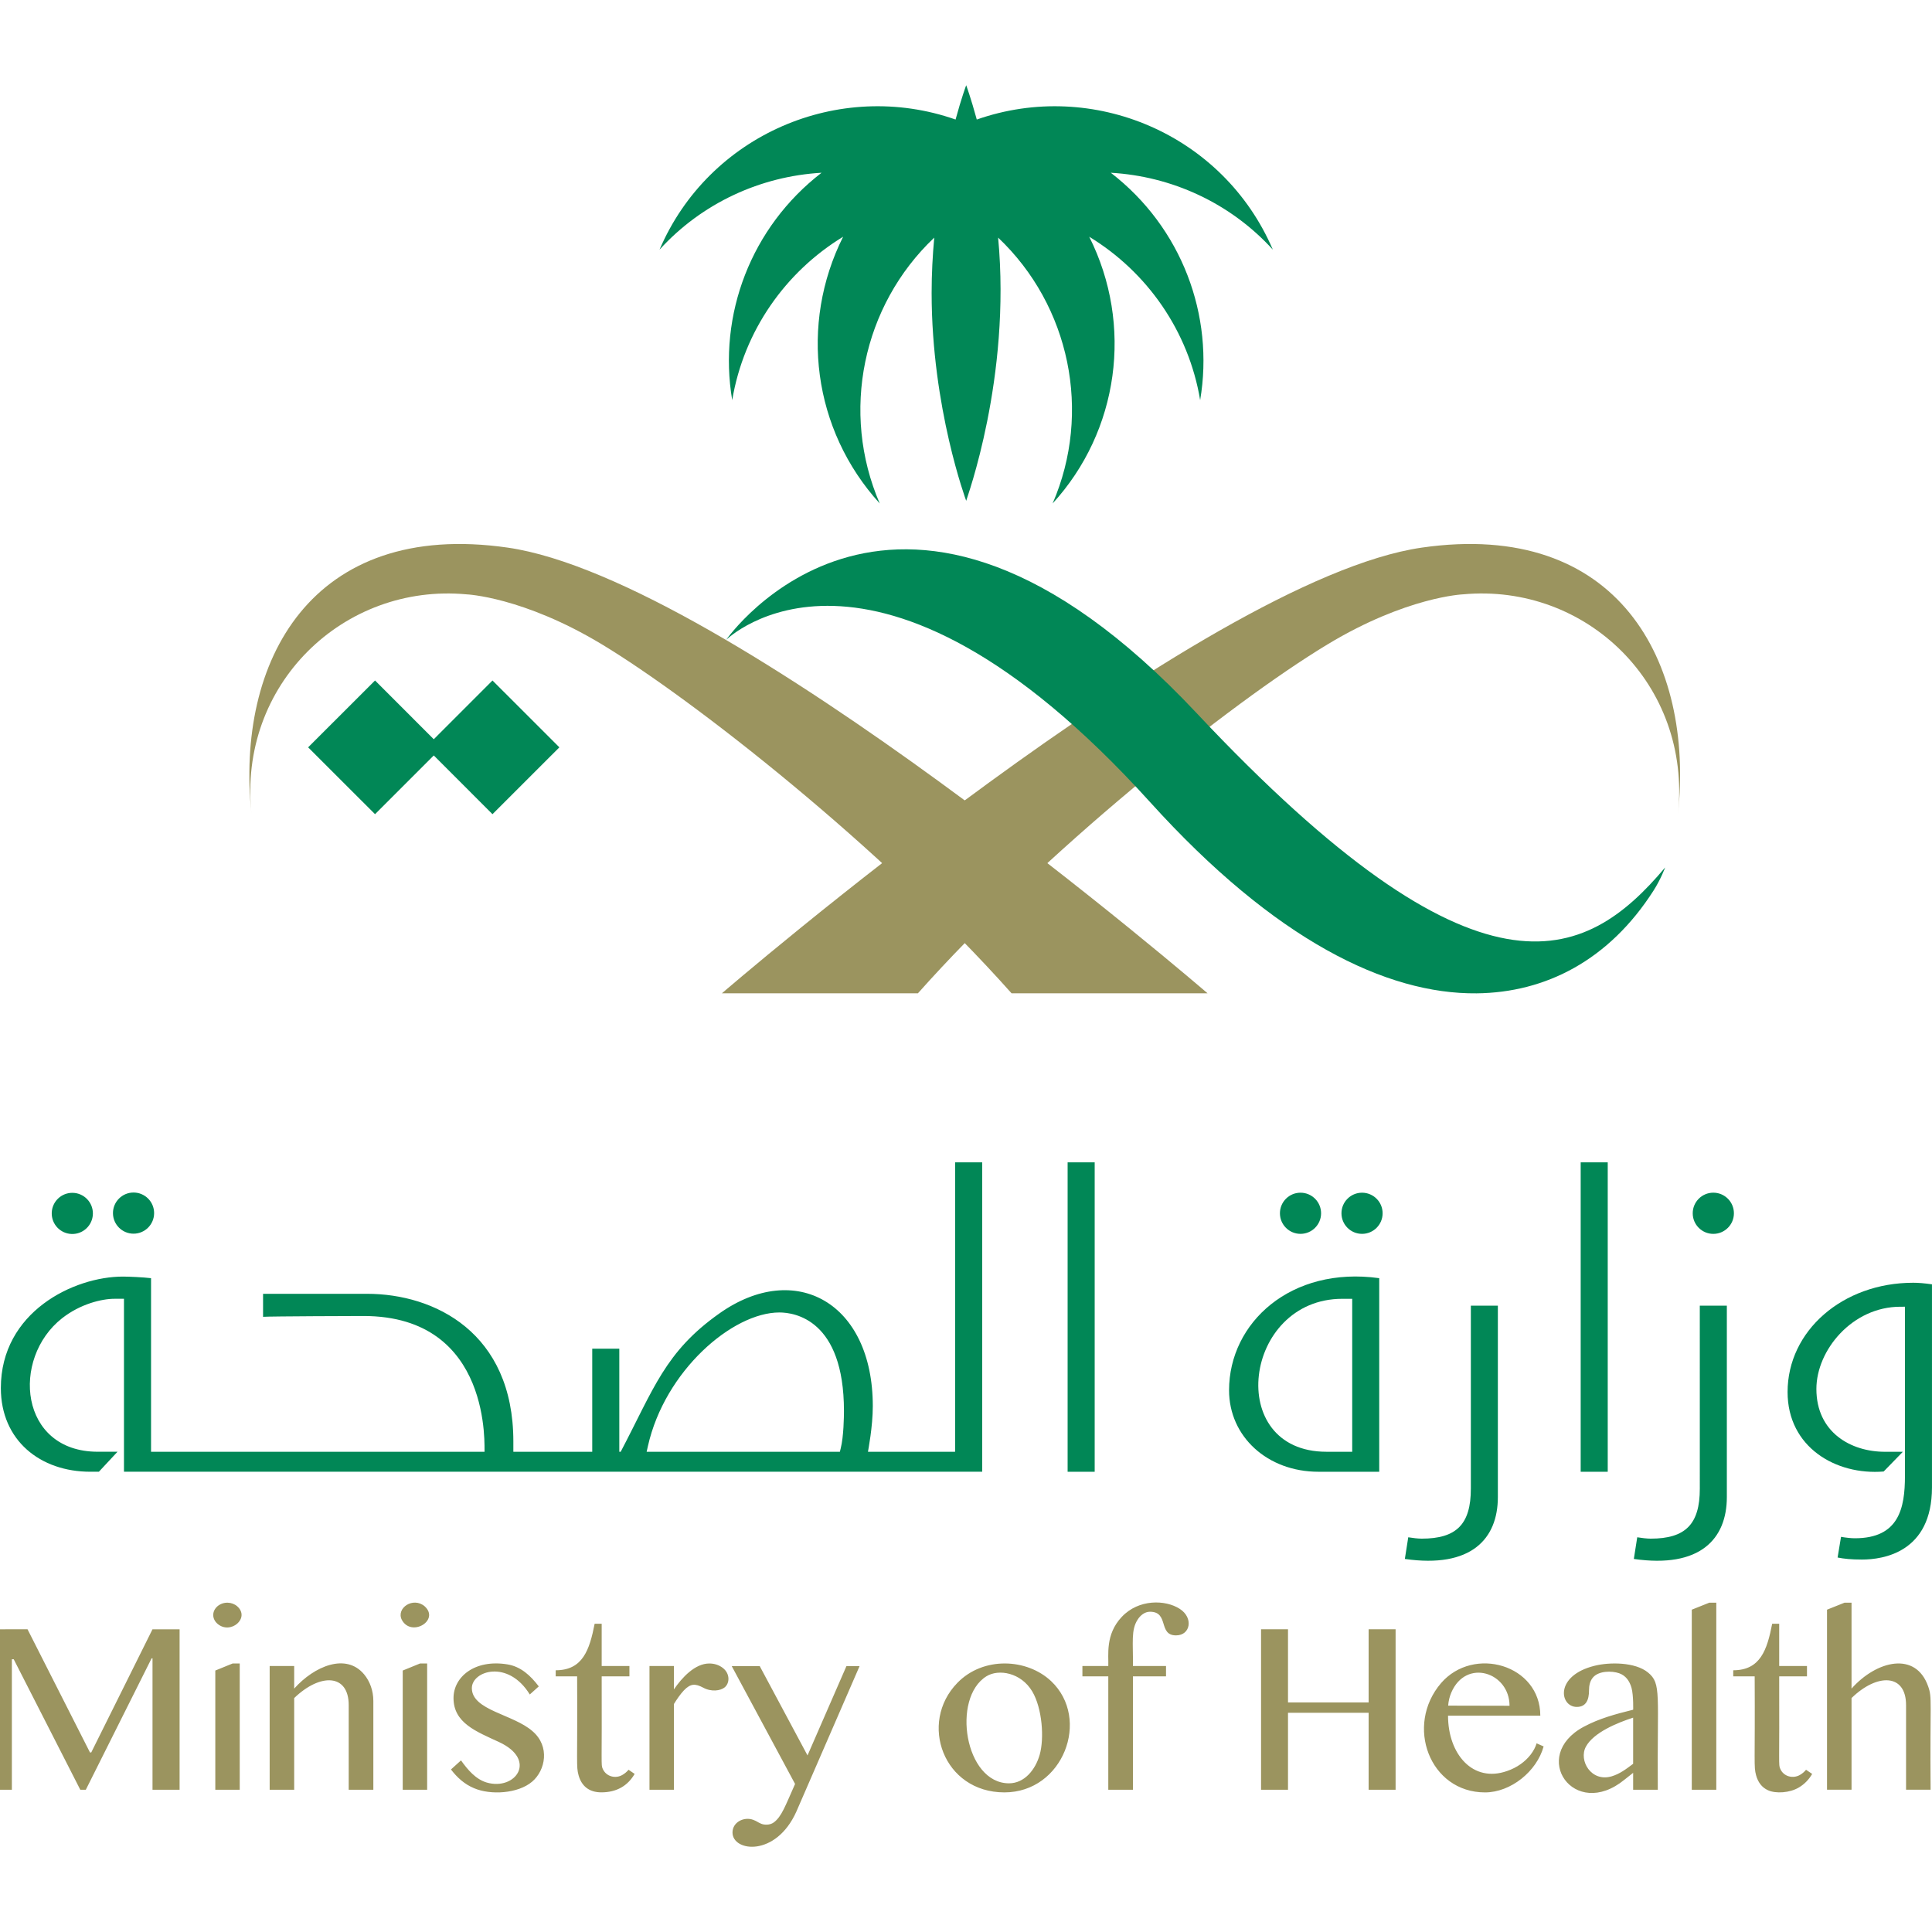 <?xml version="1.0" encoding="utf-8"?>
<!-- Generator: Adobe Illustrator 27.2.0, SVG Export Plug-In . SVG Version: 6.00 Build 0)  -->
<svg version="1.1" id="Layer_1" xmlns="http://www.w3.org/2000/svg" xmlns:xlink="http://www.w3.org/1999/xlink" x="0px" y="0px"
	 viewBox="0 0 1000 1000" style="enable-background:new 0 0 1000 1000;" xml:space="preserve">
<style type="text/css">
	.st0{fill:#9B945F;}
	.st1{fill-rule:evenodd;clip-rule:evenodd;fill:#9B945F;}
	.st2{fill:#018756;}
	.st3{fill-rule:evenodd;clip-rule:evenodd;fill:#018756;}
	.st4{fill:#254C24;}
	.st5{fill:#A77F3B;}
	.st6{fill:#231F20;}
	
		.st7{clip-path:url(#SVGID_00000051370310241441495570000003275952881946090397_);fill:url(#SVGID_00000026137863980284087080000005112620429121841306_);}
	.st8{clip-path:url(#SVGID_00000056397042784155328860000011865512085254570175_);fill:#266449;}
	.st9{clip-path:url(#SVGID_00000182528599058748239060000007525797383993906835_);}
	.st10{clip-path:url(#SVGID_00000026845953804116311450000017475494654906705298_);fill:#266449;}
	.st11{clip-path:url(#SVGID_00000046337385036198188370000005114392121735838886_);}
	.st12{clip-path:url(#SVGID_00000101073245817990345030000012995921825908219807_);fill:#266449;}
	.st13{clip-path:url(#SVGID_00000049933608772368679040000013784948729444145304_);}
	.st14{filter:url(#Adobe_OpacityMaskFilter);}
	.st15{enable-background:new    ;}
	.st16{clip-path:url(#SVGID_00000170253791324501576020000013527034388371531451_);}
	
		.st17{opacity:0.15;clip-path:url(#SVGID_00000170253791324501576020000013527034388371531451_);mask:url(#SVGID_00000015334617489207230290000014300676458338911634_);}
	.st18{clip-path:url(#SVGID_00000116205676449857402750000016789170469048866199_);}
	.st19{clip-path:url(#SVGID_00000139278085778016899170000001478416208764465050_);}
	.st20{clip-path:url(#SVGID_00000170253791324501576020000013527034388371531451_);fill:#FDD308;}
	.st21{clip-path:url(#SVGID_00000150787178654686810780000008802692807173610145_);}
	.st22{filter:url(#Adobe_OpacityMaskFilter_00000085245556354132122280000007790428227405315492_);}
	.st23{clip-path:url(#SVGID_00000126300182440628119320000007938467570968727222_);}
	
		.st24{opacity:0.15;clip-path:url(#SVGID_00000126300182440628119320000007938467570968727222_);mask:url(#SVGID_00000144337459098734507400000014635509704380583565_);}
	.st25{clip-path:url(#SVGID_00000072242250415348083670000013874364137473699760_);}
	.st26{clip-path:url(#SVGID_00000116949119155589367250000011396741870795883950_);}
	.st27{clip-path:url(#SVGID_00000126300182440628119320000007938467570968727222_);fill:#FDD308;}
	.st28{clip-path:url(#SVGID_00000000194542336708862190000005493858998342557598_);}
	.st29{filter:url(#Adobe_OpacityMaskFilter_00000078041215663245330870000010288146468827174792_);}
	.st30{clip-path:url(#SVGID_00000096773378488737969260000011234738849163395231_);}
	
		.st31{opacity:0.15;clip-path:url(#SVGID_00000096773378488737969260000011234738849163395231_);mask:url(#SVGID_00000121986365888874090520000003745311469493156505_);}
	.st32{clip-path:url(#SVGID_00000087410672705270951500000006519514012528975788_);}
	.st33{clip-path:url(#SVGID_00000065793564477164762480000018186856921523808661_);}
	.st34{clip-path:url(#SVGID_00000096773378488737969260000011234738849163395231_);fill:#FDD308;}
	.st35{clip-path:url(#SVGID_00000113324487665580667140000003859373584922545283_);}
	.st36{filter:url(#Adobe_OpacityMaskFilter_00000047032798841410390610000014803252376321787576_);}
	.st37{clip-path:url(#SVGID_00000152943821302404231130000009824843952808321447_);}
	
		.st38{opacity:0.15;clip-path:url(#SVGID_00000152943821302404231130000009824843952808321447_);mask:url(#SVGID_00000142888911513630614880000011444471864086278582_);}
	.st39{clip-path:url(#SVGID_00000142177040826475484170000002446652704665533569_);}
	.st40{clip-path:url(#SVGID_00000156570553370058996160000012143659949124172223_);}
	.st41{clip-path:url(#SVGID_00000152943821302404231130000009824843952808321447_);fill:#FDD308;}
	.st42{clip-path:url(#SVGID_00000084516485041475204390000017805334216619542922_);}
	.st43{filter:url(#Adobe_OpacityMaskFilter_00000109024319939318573300000011744610953181298328_);}
	.st44{clip-path:url(#SVGID_00000060729355148962147440000013889146516507702689_);}
	
		.st45{opacity:0.15;clip-path:url(#SVGID_00000060729355148962147440000013889146516507702689_);mask:url(#SVGID_00000050661580146326290160000013890245764806571191_);}
	.st46{clip-path:url(#SVGID_00000017494373111946763010000015097308482272967090_);}
	.st47{clip-path:url(#SVGID_00000078743792655306126180000010630409326831102108_);}
	.st48{clip-path:url(#SVGID_00000060729355148962147440000013889146516507702689_);fill:#FDD308;}
	.st49{clip-path:url(#SVGID_00000117645329582242955450000010922053895851812018_);}
	.st50{filter:url(#Adobe_OpacityMaskFilter_00000084496563143527908860000016557857748497144511_);}
	.st51{clip-path:url(#SVGID_00000012444992658610051400000017971679851915237513_);}
	
		.st52{opacity:0.15;clip-path:url(#SVGID_00000012444992658610051400000017971679851915237513_);mask:url(#SVGID_00000097502712246557088230000010519817449345477516_);}
	.st53{clip-path:url(#SVGID_00000090284101287472790620000016990576391230539395_);}
	.st54{clip-path:url(#SVGID_00000175285939667210463290000015065309073354134665_);}
	.st55{clip-path:url(#SVGID_00000012444992658610051400000017971679851915237513_);fill:#FDD308;}
	.st56{clip-path:url(#SVGID_00000183233324672364003990000012683858253081233828_);}
	.st57{filter:url(#Adobe_OpacityMaskFilter_00000160902789060932481080000014116400751900524732_);}
	.st58{clip-path:url(#SVGID_00000175296390041330874220000003568292479822806403_);}
	
		.st59{opacity:0.15;clip-path:url(#SVGID_00000175296390041330874220000003568292479822806403_);mask:url(#SVGID_00000110441643999978285190000007955745276495958915_);}
	.st60{clip-path:url(#SVGID_00000154411892380631643640000013696853023873509545_);}
	.st61{clip-path:url(#SVGID_00000162346953087283669520000018425506736968033698_);}
	.st62{clip-path:url(#SVGID_00000175296390041330874220000003568292479822806403_);fill:#FDD308;}
	.st63{clip-path:url(#SVGID_00000019640900340895497000000016479067825861948601_);}
	.st64{filter:url(#Adobe_OpacityMaskFilter_00000117640496960504361540000001624093870713826744_);}
	.st65{clip-path:url(#SVGID_00000164479282773738150390000002989365048671050130_);}
	
		.st66{opacity:0.15;clip-path:url(#SVGID_00000164479282773738150390000002989365048671050130_);mask:url(#SVGID_00000112632618138081045870000011081464462979402408_);}
	.st67{clip-path:url(#SVGID_00000031885607447823670250000006346779006999020952_);}
	.st68{clip-path:url(#SVGID_00000083065410392557504970000002206828229716243127_);}
	.st69{clip-path:url(#SVGID_00000164479282773738150390000002989365048671050130_);fill:#FDD308;}
	.st70{clip-path:url(#SVGID_00000101788300615404403540000008899714550723396503_);}
	.st71{filter:url(#Adobe_OpacityMaskFilter_00000086659097883906279200000003538560191839518628_);}
	.st72{clip-path:url(#SVGID_00000019668819800866475480000002481082738516193678_);}
	
		.st73{opacity:0.15;clip-path:url(#SVGID_00000019668819800866475480000002481082738516193678_);mask:url(#SVGID_00000101825122656990568160000002667903628835866278_);}
	.st74{clip-path:url(#SVGID_00000116919434740777112750000016491571447632108425_);}
	.st75{clip-path:url(#SVGID_00000034768952971902240400000005860350658234414507_);}
	.st76{clip-path:url(#SVGID_00000019668819800866475480000002481082738516193678_);fill:#FDD308;}
	.st77{clip-path:url(#SVGID_00000026853495526063388600000017042597135143060354_);}
	.st78{filter:url(#Adobe_OpacityMaskFilter_00000168107159092778453420000016029786734910054791_);}
	.st79{clip-path:url(#SVGID_00000165919911013938622970000005636315238344767420_);}
	
		.st80{opacity:0.15;clip-path:url(#SVGID_00000165919911013938622970000005636315238344767420_);mask:url(#SVGID_00000068657121583082506950000016583917694540171906_);}
	.st81{clip-path:url(#SVGID_00000038373288406078521220000012840446723153526697_);}
	.st82{clip-path:url(#SVGID_00000056395222451478396460000015483679088556124075_);}
	.st83{clip-path:url(#SVGID_00000165919911013938622970000005636315238344767420_);fill:#FDD308;}
	.st84{clip-path:url(#SVGID_00000042696761740919817670000016480465111263083678_);}
	.st85{filter:url(#Adobe_OpacityMaskFilter_00000098939766087020280460000004676146064055365024_);}
	.st86{clip-path:url(#SVGID_00000182510788021652656280000012856232434709711782_);}
	
		.st87{opacity:0.15;clip-path:url(#SVGID_00000182510788021652656280000012856232434709711782_);mask:url(#SVGID_00000075873355617867669010000015962446682611477173_);}
	.st88{clip-path:url(#SVGID_00000119797913228393301310000000138942259996500617_);}
	.st89{clip-path:url(#SVGID_00000051368036705200907350000009839344500018599869_);}
	.st90{clip-path:url(#SVGID_00000182510788021652656280000012856232434709711782_);fill:#FDD308;}
	.st91{clip-path:url(#SVGID_00000161627178667255714710000001635421920711921547_);}
	.st92{filter:url(#Adobe_OpacityMaskFilter_00000058559257234614473760000007759867953277263746_);}
	.st93{clip-path:url(#SVGID_00000129917283036123417600000001324160020891912876_);}
	
		.st94{opacity:0.15;clip-path:url(#SVGID_00000129917283036123417600000001324160020891912876_);mask:url(#SVGID_00000150070570550141565340000005080766803423581577_);}
	.st95{clip-path:url(#SVGID_00000016060377187057568840000002824796276217513650_);}
	.st96{clip-path:url(#SVGID_00000032629813868568822430000005991661381577160094_);}
	.st97{clip-path:url(#SVGID_00000129917283036123417600000001324160020891912876_);fill:#FDD308;}
	.st98{clip-path:url(#SVGID_00000106829958294643154350000017968256529597080718_);}
	.st99{filter:url(#Adobe_OpacityMaskFilter_00000161593311803167121590000006981641842468522628_);}
	.st100{clip-path:url(#SVGID_00000151529108535327917710000005193674404765625528_);}
	
		.st101{opacity:0.15;clip-path:url(#SVGID_00000151529108535327917710000005193674404765625528_);mask:url(#SVGID_00000107576560399396863740000000109973377317638821_);}
	.st102{clip-path:url(#SVGID_00000165914141675374758550000016061298445665341610_);}
	.st103{clip-path:url(#SVGID_00000056407982774667431590000014333224622201833606_);}
	.st104{clip-path:url(#SVGID_00000151529108535327917710000005193674404765625528_);fill:#FDD308;}
	.st105{clip-path:url(#SVGID_00000071560299446481447430000008732919667392624290_);}
	.st106{filter:url(#Adobe_OpacityMaskFilter_00000028291155077067846710000002774602634017403547_);}
	.st107{clip-path:url(#SVGID_00000021109597996025869120000011956300890479394944_);}
	
		.st108{opacity:0.15;clip-path:url(#SVGID_00000021109597996025869120000011956300890479394944_);mask:url(#SVGID_00000122707514158352914900000004282495131631687582_);}
	.st109{clip-path:url(#SVGID_00000034785823082668846200000008207832004938543790_);}
	.st110{clip-path:url(#SVGID_00000010294440117888848010000001355228685059486633_);}
	.st111{clip-path:url(#SVGID_00000021109597996025869120000011956300890479394944_);fill:#FDD308;}
	.st112{clip-path:url(#SVGID_00000032617130290674620440000015812710389842751135_);}
	.st113{filter:url(#Adobe_OpacityMaskFilter_00000053528212990214835060000013873243374445317249_);}
	.st114{clip-path:url(#SVGID_00000115503837897439604070000008489424873659509658_);}
	
		.st115{opacity:0.15;clip-path:url(#SVGID_00000115503837897439604070000008489424873659509658_);mask:url(#SVGID_00000119114537780242721420000017447398188317246393_);}
	.st116{clip-path:url(#SVGID_00000131358902686563913120000005008425391713440409_);}
	.st117{clip-path:url(#SVGID_00000099624575921296814260000018414461696316470937_);}
	.st118{clip-path:url(#SVGID_00000115503837897439604070000008489424873659509658_);fill:#FDD308;}
	.st119{clip-path:url(#SVGID_00000151522733663168250700000009110878434879930250_);}
	.st120{filter:url(#Adobe_OpacityMaskFilter_00000165215626009376066490000001612071891971825569_);}
	.st121{clip-path:url(#SVGID_00000157284327601809249600000002229547210067076238_);}
	
		.st122{opacity:0.15;clip-path:url(#SVGID_00000157284327601809249600000002229547210067076238_);mask:url(#SVGID_00000097467250804066956890000018299939138525516176_);}
	.st123{clip-path:url(#SVGID_00000084506247748610653150000016945430638560383934_);}
	.st124{clip-path:url(#SVGID_00000156548175750158214510000006344873449381608349_);}
	.st125{clip-path:url(#SVGID_00000157284327601809249600000002229547210067076238_);fill:#FDD308;}
	.st126{clip-path:url(#SVGID_00000002345412124286290890000008037376845474487942_);}
	.st127{filter:url(#Adobe_OpacityMaskFilter_00000038384787516997523030000010804168159965541007_);}
	.st128{clip-path:url(#SVGID_00000041974308187482794790000011361033170705364910_);}
	
		.st129{opacity:0.15;clip-path:url(#SVGID_00000041974308187482794790000011361033170705364910_);mask:url(#SVGID_00000079483864834861779580000015504875852458625972_);}
	.st130{clip-path:url(#SVGID_00000000904508884003306190000000916318304266067085_);}
	.st131{clip-path:url(#SVGID_00000036974099070814702850000007465625518499833504_);}
	.st132{clip-path:url(#SVGID_00000041974308187482794790000011361033170705364910_);fill:#FDD308;}
	.st133{clip-path:url(#SVGID_00000137108460937521794690000011190920666110987912_);}
	.st134{filter:url(#Adobe_OpacityMaskFilter_00000166643980676890738180000005984650945476699274_);}
	.st135{clip-path:url(#SVGID_00000106868362751232328200000004978150719620187041_);}
	
		.st136{opacity:0.15;clip-path:url(#SVGID_00000106868362751232328200000004978150719620187041_);mask:url(#SVGID_00000108304367261754143960000010586251977918596010_);}
	.st137{clip-path:url(#SVGID_00000137091945718336842000000011403067793664418199_);}
	.st138{clip-path:url(#SVGID_00000140733002028852274510000013562906413277173921_);}
	.st139{clip-path:url(#SVGID_00000106868362751232328200000004978150719620187041_);fill:#FDD308;}
	.st140{clip-path:url(#SVGID_00000159437217632648148300000008111413597641065404_);}
	.st141{filter:url(#Adobe_OpacityMaskFilter_00000129914537829485767940000008559182111500810139_);}
	.st142{clip-path:url(#SVGID_00000075854589756034059640000011012749755102303903_);}
	
		.st143{opacity:0.15;clip-path:url(#SVGID_00000075854589756034059640000011012749755102303903_);mask:url(#SVGID_00000180338449765408234870000003943660853685224633_);}
	.st144{clip-path:url(#SVGID_00000033363080806892382170000017545505452453481630_);}
	.st145{clip-path:url(#SVGID_00000147911288102495705710000018394376082537504955_);}
	.st146{clip-path:url(#SVGID_00000075854589756034059640000011012749755102303903_);fill:#FDD308;}
	.st147{clip-path:url(#SVGID_00000104676576133178892430000011403535112276072626_);}
	.st148{filter:url(#Adobe_OpacityMaskFilter_00000137092481841319777490000002393967986775090871_);}
	.st149{clip-path:url(#SVGID_00000127756511064201925040000011661504864313133491_);}
	
		.st150{opacity:0.15;clip-path:url(#SVGID_00000127756511064201925040000011661504864313133491_);mask:url(#SVGID_00000087411383725873833390000003993235858113536134_);}
	.st151{clip-path:url(#SVGID_00000036934455047167694410000017244366781604896166_);}
	.st152{clip-path:url(#SVGID_00000162310148361113423360000012571847876256182193_);}
	.st153{clip-path:url(#SVGID_00000127756511064201925040000011661504864313133491_);fill:#FDD308;}
	.st154{clip-path:url(#SVGID_00000165919826989748630460000014744054827277586310_);}
	.st155{filter:url(#Adobe_OpacityMaskFilter_00000158718542955442519910000013069270458725964717_);}
	.st156{clip-path:url(#SVGID_00000059275787896921706260000002585788179975972226_);}
	
		.st157{opacity:0.15;clip-path:url(#SVGID_00000059275787896921706260000002585788179975972226_);mask:url(#SVGID_00000086656534533466766720000000684149850863086268_);}
	.st158{clip-path:url(#SVGID_00000023986373561930606250000013742471842261625011_);}
	.st159{clip-path:url(#SVGID_00000166668523728302286380000016515872808577326013_);}
	.st160{clip-path:url(#SVGID_00000059275787896921706260000002585788179975972226_);fill:#FDD308;}
	.st161{clip-path:url(#SVGID_00000049919699539980506290000002623691551430362792_);}
	.st162{filter:url(#Adobe_OpacityMaskFilter_00000163765976864604357940000004986802455926884765_);}
	.st163{clip-path:url(#SVGID_00000138573714368173082050000003059321086284363688_);}
	
		.st164{opacity:0.15;clip-path:url(#SVGID_00000138573714368173082050000003059321086284363688_);mask:url(#SVGID_00000044892226744954984720000012768561028321029019_);}
	.st165{clip-path:url(#SVGID_00000054946718124247275850000006138096872529996975_);}
	.st166{clip-path:url(#SVGID_00000108309675789621452470000009666037613059939504_);}
	.st167{clip-path:url(#SVGID_00000138573714368173082050000003059321086284363688_);fill:#FDD308;}
	.st168{clip-path:url(#SVGID_00000167362616747884091630000014699826270825161348_);}
	.st169{filter:url(#Adobe_OpacityMaskFilter_00000108989465965613150450000012371262643428552603_);}
	.st170{clip-path:url(#SVGID_00000058547547293109071180000015523713150423936420_);}
	
		.st171{opacity:0.15;clip-path:url(#SVGID_00000058547547293109071180000015523713150423936420_);mask:url(#SVGID_00000014592867261771007310000011262000100465107899_);}
	.st172{clip-path:url(#SVGID_00000075137107181551731050000003574905929533659530_);}
	.st173{clip-path:url(#SVGID_00000147181556315740822100000001872380369426687637_);}
	.st174{clip-path:url(#SVGID_00000058547547293109071180000015523713150423936420_);fill:#FDD308;}
	.st175{clip-path:url(#SVGID_00000000934338247919998090000008115497218527320470_);}
	.st176{filter:url(#Adobe_OpacityMaskFilter_00000124882238541767288580000006942988640536976824_);}
	.st177{clip-path:url(#SVGID_00000059995302061783423610000011900313714662477452_);}
	
		.st178{opacity:0.15;clip-path:url(#SVGID_00000059995302061783423610000011900313714662477452_);mask:url(#SVGID_00000127766757540386017210000015789937428027675835_);}
	.st179{clip-path:url(#SVGID_00000088114145330896925200000003551409805560317589_);}
	.st180{clip-path:url(#SVGID_00000168809009918175380650000001620129932832115126_);}
	.st181{clip-path:url(#SVGID_00000059995302061783423610000011900313714662477452_);fill:#FDD308;}
	.st182{clip-path:url(#SVGID_00000041260754869446546450000012794184276024103563_);}
	.st183{filter:url(#Adobe_OpacityMaskFilter_00000089539520354141960160000000327054824931033529_);}
	.st184{clip-path:url(#SVGID_00000157305203054087824240000010545124694452910253_);}
	
		.st185{opacity:0.15;clip-path:url(#SVGID_00000157305203054087824240000010545124694452910253_);mask:url(#SVGID_00000176758594619669274360000007537879819358168231_);}
	.st186{clip-path:url(#SVGID_00000065042370840150014120000015493656009456006289_);}
	.st187{clip-path:url(#SVGID_00000131339591008595417500000004904593856610535353_);}
	.st188{clip-path:url(#SVGID_00000157305203054087824240000010545124694452910253_);fill:#FDD308;}
	.st189{clip-path:url(#SVGID_00000174589373957870389630000009322510874075707040_);}
	.st190{filter:url(#Adobe_OpacityMaskFilter_00000116207020365040440430000000126835077439646364_);}
	.st191{clip-path:url(#SVGID_00000141420278813768845730000015146340486163212682_);}
	
		.st192{opacity:0.15;clip-path:url(#SVGID_00000141420278813768845730000015146340486163212682_);mask:url(#SVGID_00000113336646984012386400000001164652132237341373_);}
	.st193{clip-path:url(#SVGID_00000154426929566932724500000006973225803265647747_);}
	.st194{clip-path:url(#SVGID_00000178910991808889179810000001810316959450426039_);}
	.st195{clip-path:url(#SVGID_00000141420278813768845730000015146340486163212682_);fill:#FDD308;}
	.st196{clip-path:url(#SVGID_00000182522375565591059530000009725075295220166842_);}
	.st197{filter:url(#Adobe_OpacityMaskFilter_00000183241000734410674090000008448078173871332011_);}
	.st198{clip-path:url(#SVGID_00000016065067564977356970000015417869880633401473_);}
	
		.st199{opacity:0.15;clip-path:url(#SVGID_00000016065067564977356970000015417869880633401473_);mask:url(#SVGID_00000176755847241798845710000010822920875602989740_);}
	.st200{clip-path:url(#SVGID_00000154427894341428806590000014741556925942038452_);}
	.st201{clip-path:url(#SVGID_00000163763616638235848500000000315734975048542616_);}
	.st202{clip-path:url(#SVGID_00000016065067564977356970000015417869880633401473_);fill:#FDD308;}
	.st203{clip-path:url(#SVGID_00000015346896178193225240000012555304920265372558_);}
	.st204{filter:url(#Adobe_OpacityMaskFilter_00000175313537677896309870000006503737337649739701_);}
	.st205{clip-path:url(#SVGID_00000050645985343725616690000001492931754240988088_);}
	
		.st206{opacity:0.15;clip-path:url(#SVGID_00000050645985343725616690000001492931754240988088_);mask:url(#SVGID_00000088821894865608432970000003648938365539181743_);}
	.st207{clip-path:url(#SVGID_00000183966865517436406110000014270109145676782762_);}
	.st208{clip-path:url(#SVGID_00000101092039548183451800000010841396885772741504_);}
	.st209{clip-path:url(#SVGID_00000050645985343725616690000001492931754240988088_);fill:#FDD308;}
	.st210{clip-path:url(#SVGID_00000174586468449629360510000015062410278561175190_);}
	.st211{filter:url(#Adobe_OpacityMaskFilter_00000119092969071854918240000007727170398636181428_);}
	.st212{clip-path:url(#SVGID_00000106862278276954506630000015093559252304252564_);}
	
		.st213{opacity:0.15;clip-path:url(#SVGID_00000106862278276954506630000015093559252304252564_);mask:url(#SVGID_00000072272056862409927090000018051335550403079586_);}
	.st214{clip-path:url(#SVGID_00000018216812842965354630000006309750633308405694_);}
	.st215{clip-path:url(#SVGID_00000062914027687090087410000003518348209848983198_);}
	.st216{clip-path:url(#SVGID_00000106862278276954506630000015093559252304252564_);fill:#FDD308;}
	.st217{clip-path:url(#SVGID_00000150807326704716418830000007913534602856353941_);}
	.st218{filter:url(#Adobe_OpacityMaskFilter_00000021121172047291920860000005728728676246708138_);}
	.st219{opacity:0.15;mask:url(#SVGID_00000055680508804436461540000001172189724545223605_);}
	.st220{clip-path:url(#SVGID_00000081646009383787745920000003696195203009349774_);}
	.st221{clip-path:url(#SVGID_00000039840713486691648310000007379908036365830532_);}
	.st222{fill:#FDD308;}
	.st223{fill:none;}
	.st224{fill:none;stroke:#010101;stroke-miterlimit:10;}
	.st225{fill:#1B2447;}
	.st226{fill:url(#SVGID_00000002360409507731417010000014858125470872647054_);}
	.st227{fill:url(#SVGID_00000183958909053561614370000012960470675861697468_);}
	.st228{fill:url(#SVGID_00000065780755720858262960000017951559937733362102_);}
</style>
<g>
	<path class="st0" d="M322.24,918.64c-3.51,2.16-8.5,1.01-10.28-3.13c-0.97-2.25-0.35-1.21-0.53-47.82h14.36v-5.37h-14.36v-21.88
		h-3.64c-2.65,13.51-6.14,24.09-20.16,24.09v3.15h11.09c0.24,45.82-0.56,46.43,0.75,51.21c1.54,5.56,5.44,8.83,11.78,8.83
		c8,0,13.7-3.46,17.24-9.55l-3.16-2.15C324.44,917.09,323.41,917.96,322.24,918.64z M207.96,838.39c4.92,9.24,19.84,0.28,11.84-6.98
		C213.85,826.36,204.95,832.3,207.96,838.39z M244.23,873.78c0-8.92,18.71-15.04,29.99,3.28l4.65-4.18
		c-4.31-5.65-9.3-10.28-16.29-11.41c-16.92-2.74-27.84,6.53-27.84,17.44c0,12.88,11.74,17.3,23.43,22.71
		c20.22,9.29,8.61,25.31-6.23,21.02c-5.68-1.68-9.85-6.58-13.32-11.47l-5.2,4.7c3.22,4.22,7.04,7.65,11.9,9.68
		c8.54,3.69,22.82,2.87,30.14-3.39c6.87-5.85,9.3-18.22,0.23-26.04C265.71,887.25,244.23,885.31,244.23,873.78z M367.12,861.02
		c-7.42,0-14.12,7.29-18.31,13.41v-12.11h-12.64v64.04h12.64v-44.35c1.44-2.34,3.32-5.14,5.22-7.13c3.44-3.54,5.84-3.51,9.91-1.37
		c4.21,2.31,8.98,1.66,11.15-0.13c2.66-2.18,2.84-7.13-0.96-10.06C372.09,861.73,369.64,861.02,367.12,861.02z M112.53,831.42
		c-3,2.69-2.76,6.57,0,9.01c6.77,5.91,17.1-2.95,10.26-9.01C120.14,829.1,115.66,828.76,112.53,831.42z M152.27,874.02v-11.69
		h-12.69v64.04h12.69v-47.45c13.54-13.06,28.22-12.56,28.22,3.64v43.81h12.75V880.4c0-5.37-1.85-10.23-4.74-13.71
		C179.18,855.41,162.7,862.34,152.27,874.02z M47.23,907.06h-0.66l-32.32-63.74H0v83.05h6.14v-67.54H7.1l34.46,67.54h2.86
		l34.05-68.02h0.47v68.02h14.02v-83.05H78.93 M208.45,864.67v61.69h12.64v-65.34h-3.7 M111.44,864.67v61.69h12.64v-65.34h-3.69
		 M875.66,833.17v93.19h12.69v-96.81h-3.63 M931.74,918.64c-3.58,2.16-8.56,0.98-10.29-3.13c-0.98-2.22-0.36-1.04-0.54-47.82h14.38
		v-5.37h-14.38v-21.88h-3.63c-2.64,13.65-6.2,24.09-20.16,24.09v3.15h11.1c0.24,45.9-0.55,46.37,0.73,51.21
		c0.96,3.46,2.87,6.27,6.21,7.76c3.92,1.79,11.23,1.41,16.01-1.5c2.83-1.69,5.09-4.02,6.81-6.97l-3.17-2.15
		C933.93,917.09,932.91,917.96,931.74,918.64z M852.99,865.67c-6.63-5.42-19.84-5.42-27.6-3.48c-20.9,5.14-18.1,21.31-9.25,21.31
		c4.85,0,6.33-3.71,6.33-8.52c0-2.41,0.44-4.83,2-6.67c2.94-3.52,9.72-3.59,13.59-2.24c3.46,1.22,5.4,4.03,6.4,7.51
		c1.12,4.05,0.87,12.21,0.85,11.37c-9.27,2.31-17.45,4.49-25.55,8.81c-28.29,15.18-4.95,48.75,21.11,27.37
		c1.44-1.17,2.93-2.36,4.44-3.51v8.76h12.76C857.7,876.54,860.08,871.49,852.99,865.67z M845.31,912.94
		c-3.57,2.68-6.87,5.22-11.11,6.48c-10.58,3.16-17.22-8.19-13.34-15.35c4-7.41,16.49-12.43,24.45-15.02V912.94z M998.01,872.86
		c-6.43-18.31-26.68-13.41-39.66,1.16v-44.47h-3.63l-9.06,3.62v93.19h12.69v-47.45c13.33-12.94,28.22-12.69,28.22,3.64v43.81h12.7
		C998.89,880.05,1000.19,878.98,998.01,872.86z M495.58,871.01c-20.25,20.7-7.28,56.73,24.3,56.73c30.39,0,44.85-38.02,24.2-57.57
		C531.47,858.3,508.89,857.33,495.58,871.01z M538.13,908.3c-2.2,7.69-7.87,14.74-15.87,14.74c-22.94,0-29.8-44.17-11.68-55.4
		c6.33-3.92,17.91-1.93,23.73,7.87C539.48,884.26,540.57,899.78,538.13,908.3z M417.97,908.6l-24.73-46.21h-14.49l32.78,60.98
		c-5.06,11.31-6.92,16.89-11.03,19.92c-2.06,1.52-5.05,1.29-6.44,0.7c-2.03-0.84-2.03-1.21-4.16-2.04
		c-4.82-1.8-10.76,1.19-10.76,6.54c0,9.99,22.52,12.87,33.1-10.91l32.67-75.19h-6.8L417.97,908.6z M610.62,832.73
		c-7.34-4.74-21.21-5.17-30,4.17c-8.64,9.15-6.73,19.86-6.97,25.42h-13.4v5.37h13.4v58.67h12.76v-58.67h17.12v-5.37h-17.12
		c0.14-12.12-1.1-18.65,2.48-24.08c1.37-2.15,3.65-4.01,6.34-4.01c10.02,0,4.1,12.24,13.48,12.24
		C616.24,846.47,617.82,837.33,610.62,832.73z M792.28,908.16c-2.85,3.69-7.04,6.75-12.21,8.51c-17.66,6.26-30.57-8.66-30.57-28.64
		h47.76c0-26.33-34.47-36.34-51.35-16.88c-18.86,21.99-5.92,56.6,22.73,56.6c13.31,0,26.8-10.87,30.34-23.8l-3.63-1.6
		C794.75,904.32,793.73,906.27,792.28,908.16z M751.19,876.07c7.67-17.88,30.14-10.45,30.14,6.83l-31.77-0.07
		C749.75,880.41,750.29,878.16,751.19,876.07z M708.4,881.17h-41.73v-37.86h-13.95v83.05h13.95v-39.82h41.73v39.82h13.96v-83.05
		H708.4"/>
	<path class="st1" d="M735.93,283.44c-113.98,16.43-362.28,230.7-362.28,230.7H475.1c64.5-72.5,160.94-149.74,212.03-180.61
		c40.9-24.69,70.12-25.9,70.12-25.9c63.82-5.91,118.36,46.75,111.28,113.74C876.89,342.26,837.51,268.81,735.93,283.44z"/>
	<path class="st1" d="M262.76,283.44c-101.57-14.62-140.98,58.83-132.59,137.93c-7.15-67.11,47.76-119.62,111.27-113.74
		c0,0,29.22,1.21,70.12,25.9c47.22,28.53,144.76,104.99,212.03,180.61h101.44C625.03,514.14,376.74,299.86,262.76,283.44z"/>
	<path class="st2" d="M494.36,751.43h-45.1c0.11-0.84,2.5-12.88,2.5-23.61c0-53.63-40.14-75.75-79.38-48.01
		c-28.13,19.84-33.97,39.03-51.11,71.62h-0.72v-53.36h-14.01v53.36h-40.83v-5.33c0-56.41-40.81-76.43-75.74-76.43h-53.81v11.91
		c3.92-0.29,49.68-0.42,51.98-0.42c67.3,0,62.37,69.42,62.66,70.27H78.18v-89.85c-4.11-0.49-11.38-0.82-14.56-0.82
		c-25.48,0-63.18,18.33-63.18,57.69c0,27.12,20.42,43.32,46.29,43.32h4.45c0.78-0.84,10.43-11.19,9.65-10.35H50.61
		c-40.61,0-45.03-48.21-18.5-69.08c9.49-7.45,20.58-10.09,27.18-10.09h4.88v89.52h444.21V601.62h-14.02V751.43z M435.16,749.64
		l-0.44,1.79H334.7l0.65-2.89c8.73-38.97,43.75-69.21,68.07-69.21c7.83,0,33.41,3.68,33.41,50.99
		C436.82,733.29,436.71,743.42,435.16,749.64z"/>
	<circle class="st2" cx="69.12" cy="627.9" r="10.65"/>
	<path class="st2" d="M552.6,601.63h14.01v160.16H552.6V601.63z"/>
	<circle class="st2" cx="673.14" cy="627.99" r="10.65"/>
	
		<ellipse transform="matrix(0.022 -1 1 0.022 -591.293 651.516)" class="st2" cx="37.27" cy="627.9" rx="10.65" ry="10.65"/>
	<circle class="st2" cx="886.81" cy="627.99" r="10.66"/>
	<path class="st2" d="M990.27,663.95c-36.47,0-65.02,24.85-65.02,56.57c0,28.57,25.04,43.17,49.73,41.13
		c0.82-0.85,10.77-11.06,9.94-10.21h-9.28c-17.66,0-35.48-10.05-35.48-32.51c0-20.1,18.58-42.57,43.47-42.57H986v87.55
		c0,16.77-3.14,32.29-25.89,32.29c-1.96,0-4.5-0.27-7.2-0.73l-1.77,10.7c3.36,0.66,6.98,1.05,12.62,1.05
		c10.91,0,36.23-3.64,36.23-37.37V664.76C996.11,664.21,992.98,663.95,990.27,663.95z M879.82,770.54
		c0,18.37-7.39,25.86-25.43,25.86c-1.9,0-4.75-0.33-6.96-0.71l-1.76,11.22c34.15,4.93,48.14-10.23,48.14-32.05v-99.04h-14
		C879.82,675.82,879.82,770.54,879.82,770.54z M761.31,770.54c0,18.37-7.38,25.86-25.43,25.86c-1.9,0-4.73-0.33-6.97-0.71
		l-1.76,11.22c34.21,4.93,48.14-10.28,48.14-32.05v-99.04h-13.98C761.31,675.82,761.31,770.54,761.31,770.54z"/>
	<circle class="st2" cx="704.99" cy="627.99" r="10.65"/>
	<path class="st2" d="M818.16,601.63h14v160.16h-14V601.63z M636.16,719.6c0,24.03,19.9,42.18,46.28,42.18h31.45v-100.2
		C668.17,655.23,636.16,684.63,636.16,719.6z M699.89,751.43h-13.33c-52.97,0-43.04-79.17,8.23-79.17h5.11V751.43z M254.91,352.22
		l-30.39,30.41l-30.4-30.41l-34.63,34.6l34.63,34.6l30.4-30.4l30.39,30.4l34.62-34.6 M574.95,89.42
		c31.43,1.8,61.79,15.55,83.87,39.8c-25.63-59.74-93.13-88.41-153.24-67.35c-3.07-11.23-5.48-17.76-5.48-17.76s-2.45,6.53-5.5,17.76
		c-60.32-21.14-127.79,7.87-153.22,67.35c22.06-24.25,52.44-38,83.85-39.8c-36.48,28.13-53.72,73.52-46.24,117.69
		c6-35.83,27.54-66.38,57.41-84.57c-22.71,45.26-15.76,99.91,18.95,138.05c-20.4-47.18-9-102.35,28.22-137.6
		c-0.85,9.14-1.36,18.76-1.36,28.67c0,59.42,17.89,107.55,17.89,107.55c0.12-0.89,23.36-63.52,16.53-136.22
		c37.21,35.25,48.62,90.43,28.21,137.6c34.26-37.43,41.91-92.34,18.94-138.05c29.9,18.19,51.44,48.74,57.42,84.57
		C628.62,163.32,611.7,117.75,574.95,89.42z"/>
	<path class="st3" d="M619.33,369.06c-155.18-165.27-243.48-37.86-243.48-37.86s75.69-74.87,219.52,84.07
		c64.62,71.45,122.36,99.36,168.9,98.88c35.72-0.37,68.55-17.09,91.64-53.25c3.73-5.84,5.96-11.89,5.96-11.89
		C820.29,498.46,765.48,524.69,619.33,369.06z"/>
</g>
</svg>
